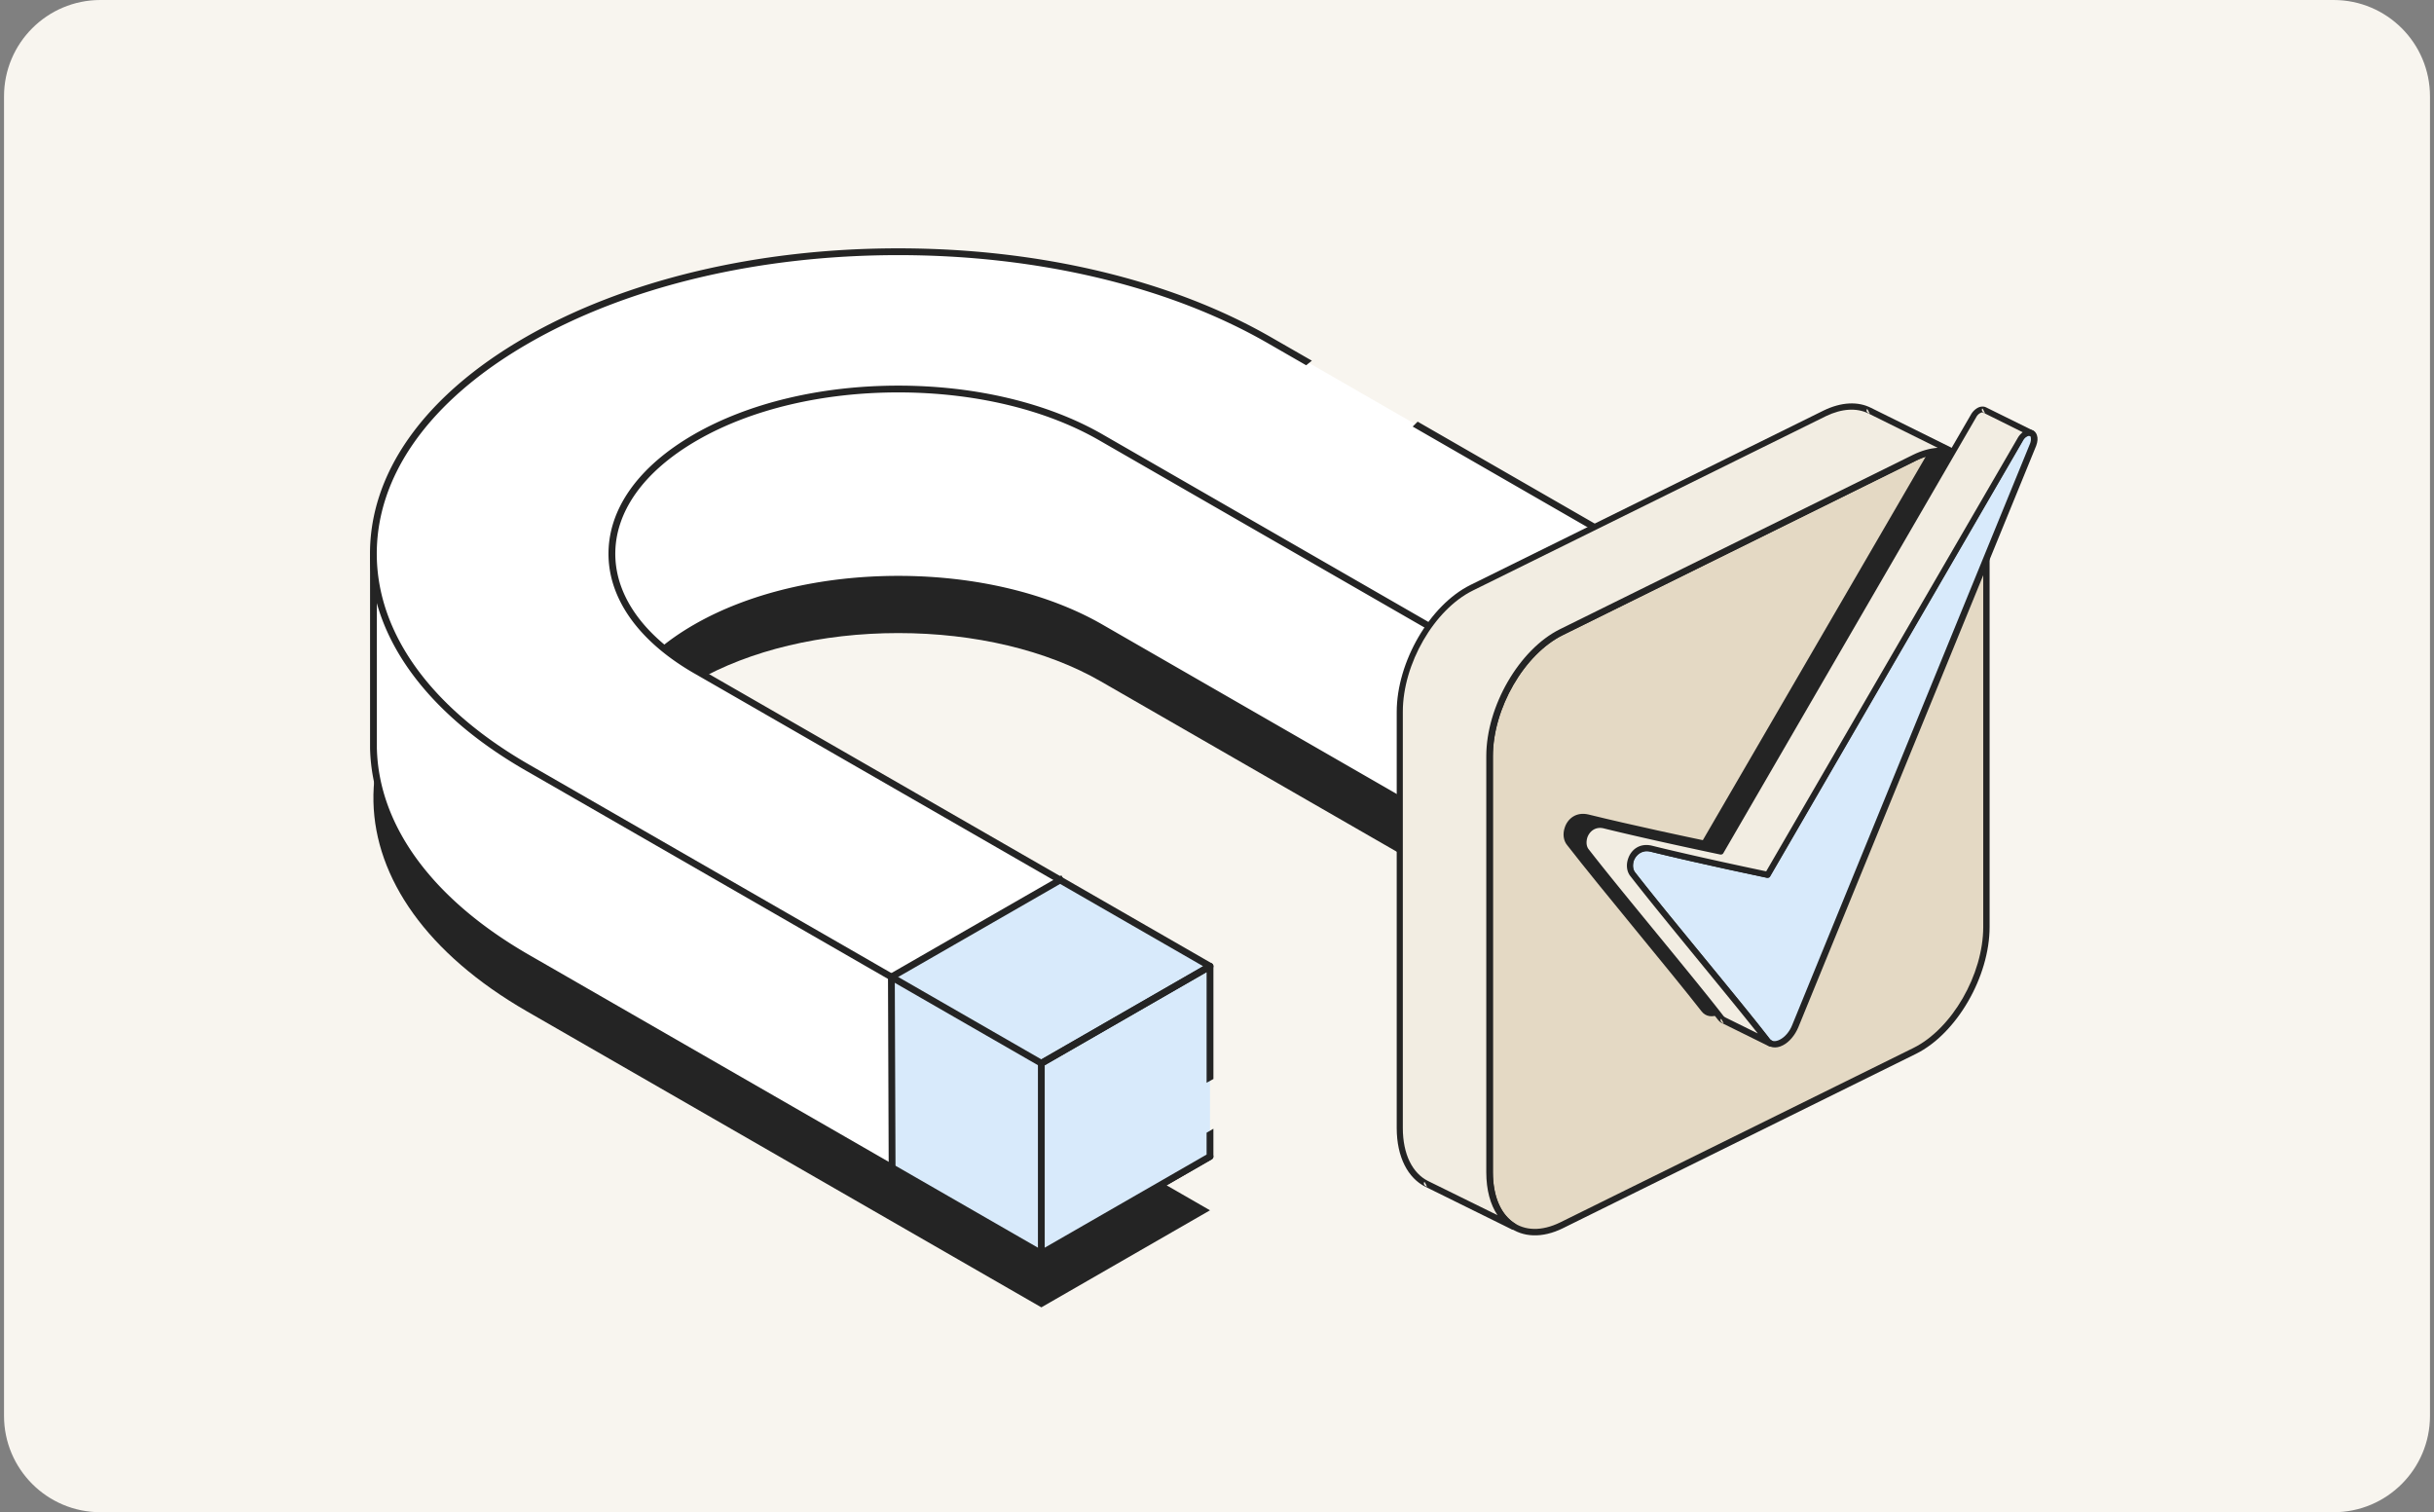 <svg xmlns="http://www.w3.org/2000/svg" width="404" height="251" fill="none"><rect width="100%" height="100%" fill="#808080" stroke="none"/><style><![CDATA[.B{fill:#242424}.C{fill:#d8eafb}.D{fill:#e4d9c4}]]></style><path d="M.667 16c0-8.837 7.163-16 16-16h370.666c8.837 0 16 7.163 16 16v219c0 8.837-7.163 16-16 16H16.667c-8.837 0-16-7.163-16-16V16z" fill="#f8f5ef"/><g clip-path="url(#A)"><path d="M149.096 82.293c-22.294 0-44.592 4.895-61.602 14.686-17.302 9.96-25.805 23.066-25.508 36.115.288 12.612 8.792 25.171 25.508 34.79l85.353 49.113 27.99-16.108-85.351-49.116c-8.809-5.071-13.751-11.811-13.914-18.978-.17-7.444 4.771-14.444 13.914-19.705 8.977-5.167 20.913-8.011 33.61-8.011s24.63 2.844 33.606 8.011l85.341 49.119 27.99-16.108-85.335-49.125c-17.011-9.791-39.305-14.683-61.602-14.683z" class="B"/><path d="M148.075 193.81l24.775 14.254 27.99-16.108-52.765-30.366v32.22z" class="C"/><path d="M154.204 56.878c-22.298 0-46.658 3.15-63.669 12.94-7.901 4.548-14.596 13.557-19.516 23.241l-9.031-.477v31.576c.288 12.612 8.792 25.172 25.508 34.79l60.578 34.862v-32.22l-32.586-18.75c-8.809-5.071-13.75-11.811-13.914-18.977-.17-7.445 4.771-14.445 13.914-19.706 8.977-5.164 20.913-8.011 33.61-8.011s24.63 2.848 33.606 8.011l60.596 34.878v-32.223l-32.603-18.766c-17.011-9.791-34.2-31.166-56.498-31.166l.004-.003z" fill="#fff"/><path d="M243.301 139.032l24.742 14.245 27.99-16.109c-.136-.081-28.696-16.522-52.735-30.356v32.223l.003-.003z" class="D"/><path d="M210.98 87.557c-5.254-3.023-10.47-7.115-15.993-11.448-12.4-9.73-25.224-19.793-40.787-19.793-18.855 0-45.257 2.259-63.949 13.016-9.001 5.179-15.587 15.374-19.571 23.145l-8.664-.456c-.157-.018-.306.048-.418.154a.56.56 0 0 0-.176.408v31.588c.306 13.346 9.464 25.869 25.79 35.267l8.219 4.729 77.137 44.384c.085.052.182.076.279.076s.197-.028.282-.079l27.989-16.108a.55.55 0 0 0 .282-.486.56.56 0 0 0-.282-.487l-69.863-40.204-15.484-8.912c-8.631-4.97-13.475-11.542-13.633-18.503-.163-7.229 4.678-14.051 13.633-19.203 8.892-5.116 20.728-7.937 33.325-7.937s24.43 2.818 33.321 7.937l85.342 49.122a.57.57 0 0 0 .563 0l27.99-16.109a.56.56 0 0 0 .281-.483c0-.199-.106-.386-.278-.489L210.976 87.56l.004-.003zm57.063 65.07l-85.059-48.959c-9.061-5.212-21.098-8.084-33.888-8.084s-24.83 2.872-33.891 8.09c-9.331 5.367-14.372 12.542-14.2 20.204.17 7.371 5.211 14.278 14.2 19.451l15.483 8.912 69.016 39.718-26.863 15.459-76.852-44.221-8.219-4.729c-15.966-9.196-24.924-21.384-25.218-34.31V93.174l8.437.444c.227.021.433-.109.533-.308 3.896-7.674 10.409-17.89 19.295-23.006 18.474-10.633 44.667-12.865 63.386-12.865 15.172 0 27.839 9.942 40.087 19.551 5.556 4.361 10.803 8.477 16.126 11.542l84.49 48.636-26.863 15.459z" class="B"/><path d="M172.847 208.064l27.993-16.108v-31.58l-27.993 16.109v31.579z" class="C"/><path d="M149.096 41.781c-22.297 0-44.592 4.895-61.602 14.686-17.302 9.957-25.805 23.063-25.508 36.115.288 12.611 8.792 25.168 25.508 34.79l60.46 34.789 28.007-16.102-60.472-34.799c-8.809-5.07-13.751-11.811-13.914-18.977-.17-7.444 4.771-14.444 13.914-19.705 8.977-5.167 20.913-8.012 33.61-8.012s24.63 2.845 33.606 8.012l60.505 34.826.091-.055 27.917-16.047-60.517-34.838c-17.014-9.788-39.308-14.683-61.605-14.683z" fill="#fff"/><path d="M148.048 162.11l-.094.051 24.893 14.321 27.99-16.109-24.876-14.314-27.917 16.051h.004z" class="C"/><g class="D"><path d="M243.207 107.404l24.836 14.293 27.99-16.108-24.818-14.287-28.008 16.102z"/><path d="M268.043 153.276l27.99-16.108v-31.579l-27.99 16.108v31.579z"/></g><g class="B"><path d="M296.324 105.109l-61.018-35.122-.827.815 60.427 34.79-26.86 15.456-85.059-48.959c-9.065-5.209-21.095-8.081-33.891-8.081s-24.827 2.872-33.891 8.081c-9.334 5.369-14.375 12.551-14.203 20.212.173 7.362 5.214 14.275 14.203 19.452.139.075 6.268 3.602 15.483 8.905l69.016 39.721-26.857 15.456-76.856-44.223-8.213-4.727c-15.975-9.195-24.93-21.381-25.233-34.318-.3-13.43 8.655-26.077 25.236-35.617 16.366-9.419 38.148-14.604 61.318-14.604s44.942 5.188 61.317 14.607l6.386 3.675.945-.761-6.774-3.89c-16.532-9.519-38.511-14.758-61.874-14.758s-45.352 5.24-61.887 14.758C70.265 65.732 61.107 78.742 61.419 92.6c.312 13.345 9.473 25.863 25.793 35.261l8.225 4.726 77.134 44.384a.54.54 0 0 0 .279.075c.097 0 .194-.021.279-.075l27.986-16.108c.182-.097.291-.29.291-.484 0-.202-.109-.395-.291-.492l-69.866-40.201-15.484-8.906c-8.634-4.974-13.472-11.542-13.633-18.509-.16-7.224 4.678-14.052 13.633-19.207 8.892-5.113 20.728-7.93 33.331-7.93s24.427 2.818 33.321 7.93l85.338 49.119c.182.109.397.109.57 0l27.987-16.108c.172-.096.278-.278.278-.483a.52.52 0 0 0-.269-.483h.003z"/><path d="M296.315 105.103a.57.57 0 0 0-.564 0l-27.989 16.111a.55.55 0 0 0-.282.486v31.58c0 .199.109.386.282.486.087.048.184.075.281.075s.197-.027.282-.075l27.99-16.109a.56.56 0 0 0 .281-.486v-31.579a.56.56 0 0 0-.281-.486v-.003zm-.846 31.739l-26.859 15.459v-30.275l26.859-15.459v30.278-.003zm-94.063 42.252v-18.715c0-.202-.109-.395-.291-.492a.58.58 0 0 0-.56 0l-27.987 16.108a.57.57 0 0 0-.29.493v31.576c0 .202.109.387.29.483.085.055.182.076.279.076s.194-.021.279-.076l27.986-16.108a.54.54 0 0 0 .291-.483v-4.609l-1.13.665v3.624l-26.868 15.456v-30.278l26.868-15.456v18.358l1.13-.622h.003z"/></g><g class="D"><path d="M147.954 162.161l.094-.051 27.913-16.051-28.007 16.102zm95.253-54.757l28.008-16.102-27.914 16.048-.094.054z"/></g><g class="B"><path d="M243.017 106.918a.56.56 0 0 0-.282.486v32.192h1.13v-31.869l28.123-16.22-.567-.975-28.404 16.383v.003zm-66.847 38.374l-28.498 16.383a.56.56 0 0 0-.282.489l.121 32.211h1.13l-.121-31.888 28.214-16.217-.564-.975v-.003z"/></g></g><g fill-rule="evenodd"><path d="M329.731 84.799c0-8.135-5.321-12.057-11.91-8.844l-58.623 28.953c-6.589 3.254-11.911 12.474-11.911 20.609v69.046c0 8.135 5.322 12.057 11.911 8.844l58.623-28.995c6.589-3.254 11.91-12.474 11.91-20.609V84.799z" class="D"/><g class="B"><path d="M330.238 84.799c0-4.255-1.436-7.426-3.717-9.095-2.28-1.711-5.49-1.919-8.953-.209l-58.623 28.953c-6.716 3.338-12.207 12.766-12.207 21.068v69.046c0 4.255 1.436 7.426 3.717 9.095 2.281 1.71 5.491 1.919 8.954.208l58.623-28.953c6.716-3.338 12.206-12.766 12.206-21.068V84.799zm-1.056 0v69.046c0 7.926-5.195 16.938-11.614 20.108l-58.623 28.954c-3.084 1.502-5.871 1.376-7.856-.084-2.07-1.502-3.295-4.38-3.295-8.26v-69.046c0-7.926 5.195-16.938 11.615-20.108l58.623-28.954c3.083-1.502 5.871-1.377 7.856.083 2.07 1.502 3.294 4.381 3.294 8.26z"/><path d="M320.735 74.954c1.267-.209 2.492-.167 3.548.167l-36.787 89.989c-.507 1.21-1.352 2.211-2.281 2.712s-1.816.375-2.365-.292c-5.026-6.508-16.768-20.443-22.301-27.577-1.267-1.627.127-5.006 2.999-4.297 7.941 1.961 19.344 4.339 19.344 4.339l37.843-65.04z"/><path d="M320.651 74.453c-.169.042-.296.125-.38.25l-37.632 64.749c-2.028-.418-11.869-2.504-18.964-4.256-2.07-.5-3.506.709-3.97 2.211-.338 1.002-.212 2.128.422 2.879 5.533 7.134 17.232 21.068 22.3 27.576.676.877 1.817 1.085 2.999.459 1.056-.542 1.985-1.668 2.534-2.962l36.788-89.988c.042-.125.042-.292 0-.417s-.169-.25-.338-.292c-1.099-.376-2.366-.459-3.759-.209zm.422 1.001c.887-.125 1.732-.125 2.492.042l-36.534 89.446c-.422 1.085-1.225 2.003-2.069 2.42-.676.334-1.31.334-1.69-.167-5.026-6.508-16.767-20.442-22.3-27.576-.423-.501-.465-1.252-.254-1.961.338-1.002 1.267-1.878 2.703-1.544 7.941 1.961 19.344 4.339 19.344 4.339.211.042.465-.042.549-.25.043.083 23.061-39.05 37.759-64.749z"/></g><path d="M251.215 203.533l-14.36-7.051c-2.745-1.335-4.477-4.631-4.477-9.262v-69.087c0-8.135 5.322-17.355 11.911-20.609l58.623-28.953c2.83-1.377 5.406-1.46 7.433-.459l15.078 7.468c-2.069-1.126-4.73-1.085-7.644.334l-58.623 28.953c-6.589 3.254-11.911 12.474-11.911 20.61v69.045c.043 4.381 1.563 7.51 3.97 9.012z" fill="#f2ede2"/><path d="M325.381 76.122c.211 0 .38-.125.507-.25.042-.042.042-.084.042-.125.042-.25-.042-.459-.296-.584l-15.078-7.468c-2.154-1.085-4.899-1.001-7.898.459l-58.623 28.953c-6.715 3.338-12.206 12.767-12.206 21.069v69.045c0 4.881 1.901 8.344 4.773 9.763l14.36 7.092c.084.042.127.042.211.042h.042l.043-.042c.211 0 .422-.167.464-.376.085-.208-.042-.459-.211-.584-2.323-1.418-3.717-4.422-3.717-8.552v-69.046c0-7.926 5.195-16.938 11.615-20.108l58.623-28.954c2.703-1.335 5.195-1.418 7.138-.376.084.042.169.042.211.042zm-15.289-7.51l11.53 5.715c-1.267.084-2.661.459-4.097 1.168l-58.623 28.953c-6.715 3.338-12.206 12.766-12.206 21.068v69.046c0 2.962.676 5.382 1.858 7.134l-11.53-5.674c-2.576-1.293-4.181-4.422-4.181-8.803v-69.087c0-7.927 5.195-16.938 11.615-20.109l58.623-28.953c2.703-1.293 5.11-1.377 7.011-.459zm-73.237 128.371s-.38-.918-.464-.793c-.254.542.464.793.464.793zm73.49-128.287s-.38-.918-.464-.793c-.296.501.464.751.464.793z" class="B"/><path d="M274.065 140.87c-2.914-.709-4.266 2.67-2.999 4.297 5.533 7.134 17.232 21.068 22.301 27.577.506.667 1.393.792 2.365.292.929-.501 1.816-1.502 2.281-2.712l39.49-96.539c.338-.876.211-1.71-.338-1.919s-1.309.25-1.774 1.043l-41.982 72.3-19.344-4.339z" class="C"/><path d="M274.192 140.37c-2.07-.501-3.506.709-3.97 2.211-.338 1.001-.212 2.127.422 2.878 5.533 7.134 17.232 21.069 22.3 27.577.676.876 1.816 1.084 2.999.459 1.056-.543 1.985-1.669 2.534-2.962l39.49-96.539c.254-.668.296-1.293.127-1.752-.127-.417-.38-.709-.76-.834-.338-.125-.718-.125-1.14.042-.465.209-.972.626-1.31 1.251l-41.771 71.966-18.921-4.297zm-.254 1.001c7.941 1.961 19.344 4.339 19.344 4.339.211.041.465-.042.549-.251l41.94-72.299c.169-.334.423-.584.676-.709.169-.083.296-.167.465-.083.126.042.168.167.168.334.043.25 0 .584-.126.918l-39.491 96.538c-.422 1.085-1.224 2.003-2.069 2.42-.676.334-1.309.334-1.69-.167-5.026-6.508-16.767-20.442-22.3-27.577-.422-.5-.464-1.251-.253-1.96.422-.96 1.393-1.836 2.787-1.502z" class="B"/><path d="M293.916 173.161l-7.772-3.838c-.211-.084-.38-.251-.549-.459-5.026-6.509-16.767-20.443-22.3-27.577-1.267-1.627.127-5.006 2.999-4.297 7.94 1.961 19.343 4.339 19.343 4.339l41.94-72.3c.465-.834 1.225-1.293 1.774-1.043.043 0 .085.042.127.084l7.687 3.796s-.042 0-.042-.042c-.549-.209-1.31.25-1.774 1.043l-41.94 72.342s-11.404-2.378-19.344-4.339c-2.914-.709-4.266 2.67-2.999 4.297 5.533 7.134 17.232 21.068 22.301 27.577.168.208.337.333.549.417z" fill="#f2ede2"/><path d="M337.165 72.409c.253 0 .422-.125.507-.292 0-.042.042-.083.042-.083.042-.25-.042-.459-.296-.584l-7.687-3.796c-.042-.042-.126-.042-.168-.083-.338-.125-.718-.125-1.141.042-.464.209-.971.626-1.309 1.252l-41.771 71.966c-2.027-.417-11.868-2.503-18.964-4.255-2.07-.501-3.506.709-3.97 2.211-.338 1.001-.211 2.128.422 2.879 5.533 7.134 17.232 21.068 22.301 27.576.211.251.422.459.718.584l7.771 3.838c.084.042.127.042.211.042h.042a.5.5 0 0 0 .507-.417v-.042c.043-.208-.084-.459-.295-.542-.127-.084-.254-.167-.338-.292-5.026-6.508-16.768-20.443-22.301-27.577-.422-.5-.464-1.251-.253-1.96.338-1.002 1.267-1.878 2.703-1.544 7.94 1.961 19.344 4.339 19.344 4.339.211.042.464-.042.549-.251l41.94-72.299c.169-.334.422-.584.676-.709.169-.083.295-.167.464-.083.169.042.211.083.296.083zm-7.814-3.838l6.378 3.171c-.296.25-.591.542-.803.918l-41.771 71.966c-2.027-.417-11.868-2.503-18.963-4.256-2.07-.5-3.506.71-3.971 2.212-.337 1.001-.211 2.127.423 2.878 5.153 6.634 15.585 19.108 21.118 26.075l-5.406-2.67c-.127-.084-.254-.167-.338-.292-5.026-6.509-16.768-20.443-22.301-27.577-.422-.5-.464-1.251-.253-1.961.338-1.001 1.309-1.877 2.703-1.543 7.94 1.961 19.344 4.339 19.344 4.339.211.041.464-.042.549-.251L328 69.28c.169-.334.422-.584.676-.709.169-.084.295-.167.464-.084h.042c.043.042.085.084.169.084zm-43.249 101.295s-.422-.876-.465-.751c-.253.501.465.751.465.751zm43.376-101.253c-.042-.084-.38-.876-.465-.793-.253.459.423.751.465.793z" class="B"/></g><defs><clipPath id="A"><path fill="#fff" transform="translate(61.41 41.219)" d="M0 0h235.19v175.781H0z"/></clipPath></defs></svg>